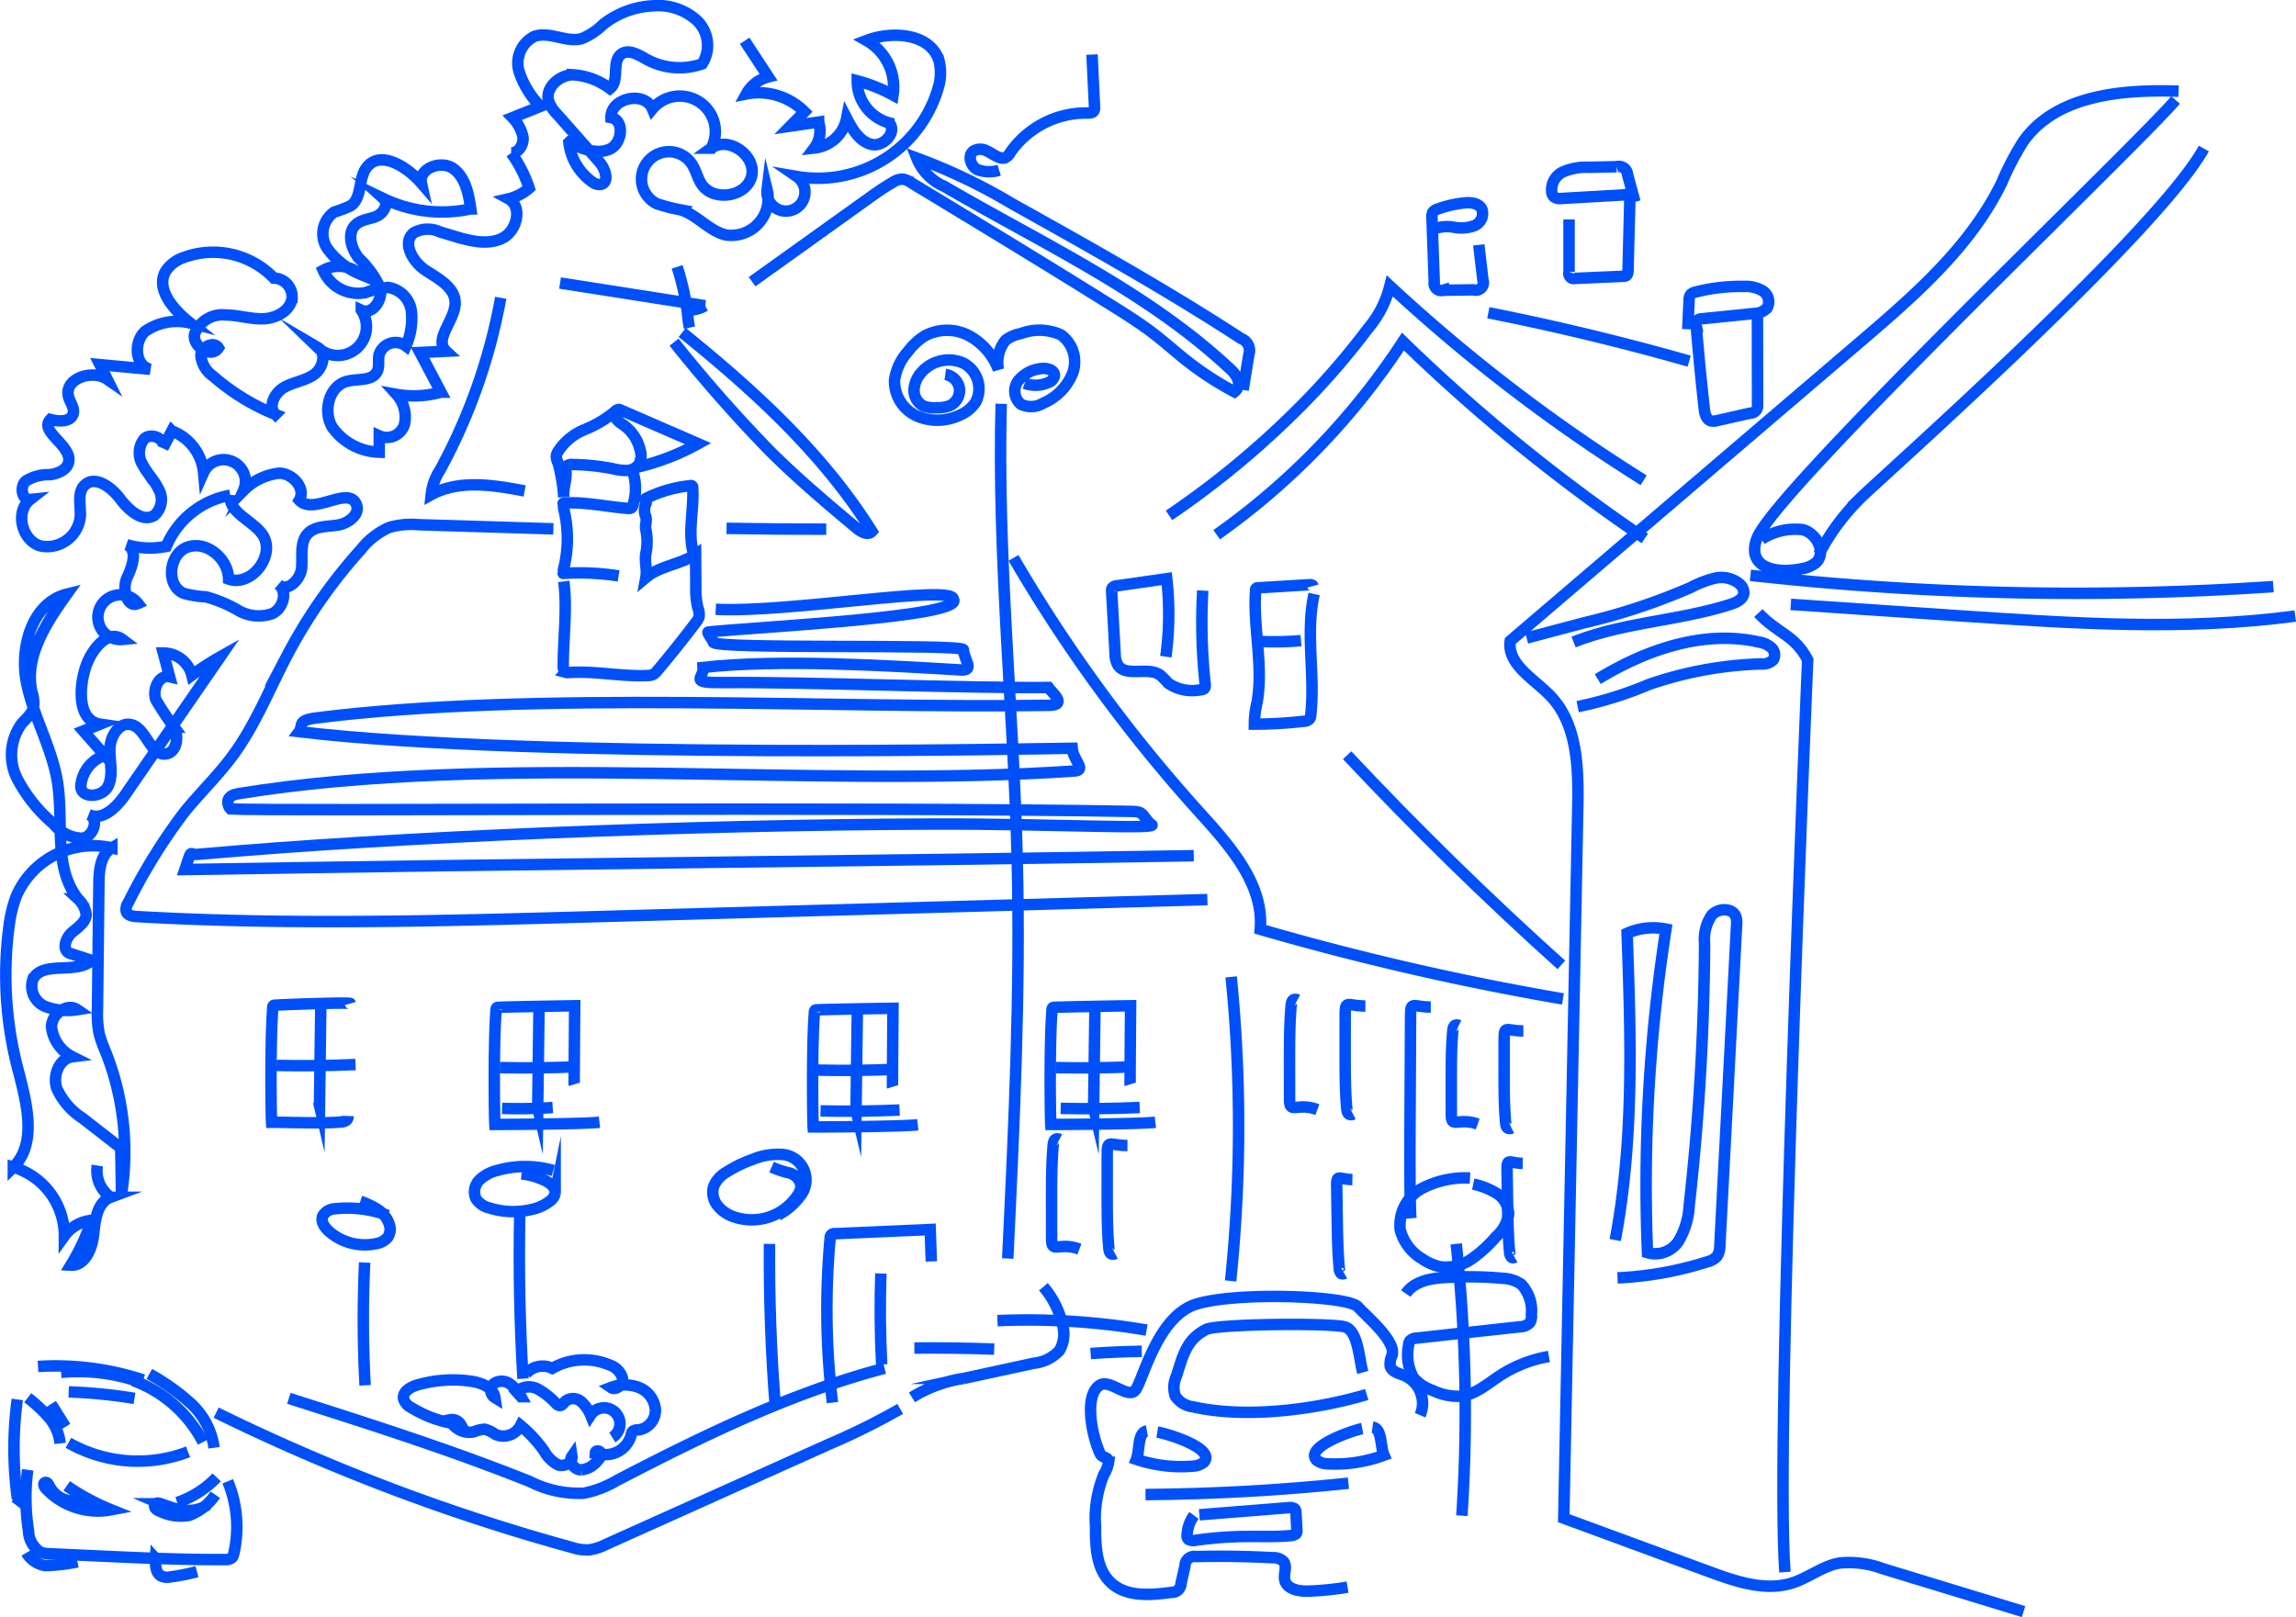<?xml version="1.0" encoding="UTF-8"?> <svg xmlns="http://www.w3.org/2000/svg" width="200.126" height="140.979" viewBox="0 0 200.126 140.979"><g id="senamiestis" transform="translate(9809.56 -6807.502)"><path id="Path_44167" data-name="Path 44167" d="M692.108,189.024l2.063,3.147a3.028,3.028,0,0,0-1.918,1.489,5.631,5.631,0,0,1,5.067,1.553l-1.232,1.253,2.462-.357a2.478,2.478,0,0,1-.372,2.266,3.227,3.227,0,0,0,2.819-2.6c.5.965,1.114,2.03,2.169,2.283s2.277-1.11,1.517-1.885a3.782,3.782,0,0,1-2.762-3.661,14.091,14.091,0,0,1,3.122,1.245A4.663,4.663,0,0,0,702.728,189c2.288-.875,5.571-.6,6.311,1.73a4.394,4.394,0,0,1-.057,2.383,10.918,10.918,0,0,1-12.335,7.739,1.656,1.656,0,1,1-2.583,1.164,3.211,3.211,0,0,1-3.62,3.931c-1.444-.36-2.456-1.715-3.872-2.173a16.633,16.633,0,0,1-2.088-.531,2.39,2.39,0,1,1,3.01-3.488c.362.541.492,1.211.846,1.758,1.011,1.56,3.9,1.143,4.365-.657s-1.991-3.552-3.506-2.474a3.1,3.1,0,0,0-5.132-3.417c-.661-1.6-3.644-.979-3.611.753,1.212.225,1,2.279-.137,2.764s-2.42-.054-3.531-.586a4.886,4.886,0,0,0,1.981,3.393,1.041,1.041,0,0,0,.8.257c.772-.173.406-1.353-.118-1.946l-3.691-4.176a2.993,2.993,0,0,1-.743-1.164c-.3-1.141.9-2.224,2.081-2.275a6.008,6.008,0,0,1,3.266,1.2c.873-.665.111-2.369,1-3.006.642-.458,1.494.071,2.183.455a5.96,5.96,0,0,0,4.861.4,3.007,3.007,0,0,0-.425-3.745,4.994,4.994,0,0,0-3.758-1.319,7.6,7.6,0,0,0-4.453,1.627,5.673,5.673,0,0,1-1.857,1.236c-1.357.377-2.849-.676-4.166-.177a2.6,2.6,0,0,0-1.307,3.037,7.579,7.579,0,0,0,1.869,3.048l-2.437.978a3.46,3.46,0,0,1,.913,1.7c.074.647-.378,1.4-1.029,1.383a11.1,11.1,0,0,1,1.566,3.066,4.144,4.144,0,0,1-1.8.931c1.265.693.733,2.839-.571,3.454s-2.838.207-4.219-.209l-1.164-.351a2.5,2.5,0,0,0-2.332.088c-1.01.864-.053,2.527,1.059,3.255s2.557,1.477,2.578,2.805c.024,1.533-1.91,3.208-.785,4.249l-2.28.106,1.823,3.458a8.65,8.65,0,0,1-3.874.192,2.961,2.961,0,0,1,.7,2.6,1.6,1.6,0,0,1-2.2,1.017l-.006,1.426a5.175,5.175,0,0,1-4.1-2.191c-.813-1.389-.282-3.555,1.27-3.98.937-.256,2.223.007,2.652-.865.216-.44.067-.971.164-1.451a1.5,1.5,0,0,1,2.349-.767,6.008,6.008,0,0,0,.469-3.05,2.4,2.4,0,0,0-2.03-2.06,8.037,8.037,0,0,0-2,.462,3.334,3.334,0,0,1-3.656-1.952,2.81,2.81,0,0,1,3.183.317,6.71,6.71,0,0,1-2.815-2.209,2.312,2.312,0,0,1,.58-3.181,12.78,12.78,0,0,0,1.448-.55c1.036-.711.63-2.432,1.432-3.4,1.206-1.455,3.5,0,4.737,1.43-.28-1.284,1.7-2.044,2.771-1.277s1.338,2.212,1.526,3.512a11.753,11.753,0,0,1-7.605-.894c.484.441,0,1.276-.6,1.537s-1.325.284-1.808.725c-.793.723-.427,2.066.235,2.91a8.314,8.314,0,0,1,1.873,2.583c.29,1.033-.663,2.422-1.636,1.97a2.513,2.513,0,0,1-3.808,3.244c.82.481.465,1.83-.316,2.373s-1.789.648-2.615,1.12-1.411,1.672-.746,2.352a19.057,19.057,0,0,1-5.432-3.338,2.44,2.44,0,0,1-1.065-1.825c.048-.729,1.141-1.258,1.527-.638-.62.947-2.309-.115-2.07-1.221a2.576,2.576,0,0,1,2.664-1.65c1.131.006,2.242.382,3.372.331s2.385-.754,2.457-1.883a1.63,1.63,0,0,0-1.589-1.663,7.352,7.352,0,0,0-7.836-1.8,3.041,3.041,0,0,0-1.569,1.155c-.954,1.582.666,3.437,2.125,4.57a4.851,4.851,0,0,0-3.935.715c-1.03.914-.9,3.019.445,3.315l-4.393-.41.641,1.281c-1.317-.906-3.774-.053-3.381,1.5.13.511.549.988.411,1.5-.2.735-1.249.7-1.984.5-1,1.056,1.817,2.219,1.6,3.658-.107.721-.944,1.072-1.668,1.158a3.657,3.657,0,0,0-2.076.554c-.546.483-.343,1.679.382,1.605-1.334,1.038-.757,3.531.855,4.041a2.9,2.9,0,0,0,3.516-2.627c.039-.929-.29-2.034.386-2.672.9-.853,2.318.184,3.063,1.179s2,2.141,3.03,1.44a1.828,1.828,0,0,0,.339-2.262c-.354-.752-.969-1.351-1.359-2.085a1.956,1.956,0,0,1,.122-2.311c.612-.562,1.913.038,1.616.814l.779-1.488a4.311,4.311,0,0,1,2.764,3.627,1.908,1.908,0,1,1,3.482,1.563,5.152,5.152,0,0,1,3.118-1.51c1.18.017,2.342,1.334,1.744,2.352,1.234,1.347,4.322-1.317,4.982.387.336.866-.716,1.645-1.635,1.786s-1.986.074-2.618.755c-.7.757-.433,1.952-.524,2.981s-1.264,2.163-2.009,1.447c.814.63.4,2.079-.532,2.526a3.556,3.556,0,0,1-2.975-.267,11.653,11.653,0,0,0-2.838-1.19,8.349,8.349,0,0,1-1.932-.307c-1.609-.689-1.28-3.5.383-4.04s3.517,1.054,3.535,2.8c2.048.716,4.195-2.184,2.913-3.933-.9-1.221-2.927-1.87-2.767-3.376a7.45,7.45,0,0,0-5.575,4.46,7.107,7.107,0,0,1-3.46-.15c1,.4.514,1.88.049,2.852s-.037,2.72.946,2.279a1.951,1.951,0,1,0-1.357,3.134c-1.242-.942-2.7.883-3.192,2.362-.627,1.878-.709,4.733,1.251,5.019l-1.468.594,1.872,2.124a3.063,3.063,0,0,0-2.093,2.749c.1,1.071,1.919.9,2.382-.069s.136-2.112.149-3.187.743-2.372,1.8-2.179c1.38.252,1.687,2.749,3.078,2.568.948-.124,1.163-1.484.724-2.334a24.382,24.382,0,0,1-1.584-2.381c-.335-.9.262-2.228,1.193-2.013l-.551-2.071a2.56,2.56,0,0,1,2.488,1.937,23.953,23.953,0,0,1,2.48-1.609l-3.583,5.2-.339.492-4.351,6.316c-.751,1.091-1.983,2.327-3.179,1.757.921.323.4,1.921-.567,2.054a3.33,3.33,0,0,1-2.529-1.26,13.109,13.109,0,0,1-3.151-3.923,4.624,4.624,0,0,1,.368-4.788c.39-.463.923-.858,1.058-1.448a3.163,3.163,0,0,0-.153-1.364c-.667-3.034,1.242-5.976,3.055-8.5-2.993.744-4.114,4.564-3.543,7.595s2.248,5.778,2.726,8.824c.541,3.448-.381,7.4,1.779,10.145a2.338,2.338,0,0,1,.718,1.341c-.005.706-.728,1.146-1.258,1.612s-.853,1.452-.228,1.778l1.973.64c-1.408,1.256-4.357-.033-5.143,1.682a1.909,1.909,0,0,0,1.083,2.331,5.464,5.464,0,0,0,2.8.283c-.912-.628-2.249.394-2.248,1.5a3.321,3.321,0,0,0,1.817,2.605c-1.161.147-1.728,1.643-1.359,2.753a6.024,6.024,0,0,0,2.265,2.613l3.31,2.574.071,4.019a23.715,23.715,0,0,0-1.4-12.427,10.809,10.809,0,0,1-.554-1.559,8.8,8.8,0,0,1-.143-2.094l.1-8.931q.012-1.038.024-2.076c.013-1.148.14-2.5,1.13-3.084a7.288,7.288,0,0,0-8.313,4.165,11.106,11.106,0,0,0-.627,2.48,32.479,32.479,0,0,0,.838,12.982c.714,2.79,1.562,6.182-.486,8.207a6.251,6.251,0,0,1,4.448,6,3.287,3.287,0,0,1,2.372-1.364,18.467,18.467,0,0,1-1.81,3.91c1.244.072,1.871-1.474,1.993-2.714s.305-2.772,1.473-3.207a2.851,2.851,0,0,1-1.157-2.769" transform="translate(-10436.761 6622.034)" fill="none" stroke="#0050fa" stroke-miterlimit="10" stroke-width="1"></path><path id="Path_44186" data-name="Path 44186" d="M1106.755,335.693a62.405,62.405,0,0,0,16.234-16.838,154.6,154.6,0,0,0,21.083,17.163" transform="translate(-10810.265 6518.426)" fill="none" stroke="#0050fa" stroke-miterlimit="10" stroke-width="1"></path><path id="Path_44187" data-name="Path 44187" d="M1087.9,316.856a76.73,76.73,0,0,0,10.323-8.376,66.04,66.04,0,0,0,7.017-7.905,9.131,9.131,0,0,0,1.911-3.715,147.485,147.485,0,0,0,22.121,16.935" transform="translate(-10795.566 6535.576)" fill="none" stroke="#0050fa" stroke-miterlimit="10" stroke-width="1"></path><path id="Path_44188" data-name="Path 44188" d="M1299.188,299.753l.009,7.574a.65.65,0,0,1-.671.768l-2.826.64a1.117,1.117,0,0,1-.582.026c-.4-.129-.517-.634-.564-1.054q-.4-3.593-.7-7.2a.625.625,0,0,1,.115-.522.618.618,0,0,1,.37-.121l4.476-.453a1.666,1.666,0,0,0,1.2-.467,1.117,1.117,0,0,0-.352-1.5,2.863,2.863,0,0,0-1.646-.4,15.955,15.955,0,0,0-4.2.484.817.817,0,0,0-.454.229.837.837,0,0,0-.131.5l-.116,2.52" transform="translate(-10955.565 6535.429)" fill="none" stroke="#0050fa" stroke-miterlimit="10" stroke-width="1"></path><path id="Path_44189" data-name="Path 44189" d="M1240.706,254.255l0,4.584a.44.44,0,0,0,.54.558l4.2-.182a.507.507,0,0,0,.217-.042c.157-.083.181-.293.185-.471q.078-3.074.156-6.149a.367.367,0,0,0-.493-.434l-5.437.31a.908.908,0,0,1-.7-.155.659.659,0,0,1-.161-.3,1.726,1.726,0,0,1,.988-1.869,5.041,5.041,0,0,1,2.236-.391l2.417-.051a.749.749,0,0,1,.948.67l.648,2.4" transform="translate(-10913.503 6572.373)" fill="none" stroke="#0050fa" stroke-miterlimit="10" stroke-width="1"></path><path id="Path_44190" data-name="Path 44190" d="M1195.984,267.586l.359,3.068a.653.653,0,0,1-.81.851l-2.643.034a.618.618,0,0,1-.787-.714l-.2-5.613a.843.843,0,0,1,.071-.461.811.811,0,0,1,.454-.3,9.832,9.832,0,0,1,2.221-.516c.583-.065,1.291-.017,1.583.491a1.144,1.144,0,0,1-.626,1.484,3.361,3.361,0,0,1-1.781.141,3.241,3.241,0,0,0-1.777.159" transform="translate(-10876.649 6561.265)" fill="none" stroke="#0050fa" stroke-miterlimit="10" stroke-width="1"></path><path id="Path_44191" data-name="Path 44191" d="M1214.225,307.432q8.835,1.753,17.507,4.221" transform="translate(-10894.056 6527.333)" fill="none" stroke="#0050fa" stroke-miterlimit="10" stroke-width="1"></path><path id="Path_44192" data-name="Path 44192" d="M1158.362,482.523q8.942,9.531,18.671,18.281" transform="translate(-10850.502 6390.819)" fill="none" stroke="#0050fa" stroke-miterlimit="10" stroke-width="1"></path><path id="Path_44193" data-name="Path 44193" d="M1019.866,205.28l.219,4.546a.607.607,0,0,1-.067.385c-.118.166-.357.17-.56.165a8.038,8.038,0,0,0-6.723,3.457,1,1,0,0,1-.487.461.743.743,0,0,1-.439-.037c-.4-.135-.731-.4-1.112-.576a1.159,1.159,0,0,0-1.189.031c-.5.409-.213,1.3.365,1.6a2.965,2.965,0,0,0,1.9.052" transform="translate(-10734.243 6606.978)" fill="none" stroke="#0050fa" stroke-miterlimit="10" stroke-width="1"></path><path id="Path_44194" data-name="Path 44194" d="M846.981,295.683l12.635,1.979a2.639,2.639,0,0,1-1.841.328" transform="translate(-10607.726 6536.493)" fill="none" stroke="#0050fa" stroke-miterlimit="10" stroke-width="1"></path><path id="Path_44195" data-name="Path 44195" d="M802.073,301.526a50.026,50.026,0,0,1-5.276,14.986,4.864,4.864,0,0,0-.784,2.179c2.435-1.33,5.419-.845,8.144-.324" transform="translate(-10567.987 6531.937)" fill="none" stroke="#0050fa" stroke-miterlimit="10" stroke-width="1"></path><path id="Path_44196" data-name="Path 44196" d="M1112.308,570.238a130.707,130.707,0,0,1-.048,26.507" transform="translate(-10814.557 6322.429)" fill="none" stroke="#0050fa" stroke-miterlimit="10" stroke-width="1"></path><path id="Path_44197" data-name="Path 44197" d="M1136.254,579.17a.383.383,0,0,0-.35-.006c-.146.1-.184.336-.2.539-.172,1.99-.134,3.855-.134,8.152,0,1.322.661.22,2.424.881" transform="translate(-10832.728 6315.502)" fill="none" stroke="#0050fa" stroke-miterlimit="10" stroke-width="1"></path><path id="Path_44198" data-name="Path 44198" d="M1158.254,590.734a.383.383,0,0,1-.35.006c-.146-.1-.184-.336-.2-.539-.172-1.99-.134-3.855-.134-8.152,0-1.322.22-.742,1.763-.742" transform="translate(-10849.88 6313.898)" fill="none" stroke="#0050fa" stroke-miterlimit="10" stroke-width="1"></path><path id="Path_44199" data-name="Path 44199" d="M1042.115,634.373a.383.383,0,0,0-.349-.006c-.147.1-.184.336-.2.539-.172,1.99-.134,3.855-.134,8.152,0,1.322.661.22,2.423.881" transform="translate(-10759.33 6272.461)" fill="none" stroke="#0050fa" stroke-miterlimit="10" stroke-width="1"></path><path id="Path_44200" data-name="Path 44200" d="M1064.115,645.937a.383.383,0,0,1-.349.006c-.147-.1-.184-.336-.2-.539-.172-1.99-.134-3.855-.134-8.152,0-1.322.22-.742,1.762-.742" transform="translate(-10776.482 6270.857)" fill="none" stroke="#0050fa" stroke-miterlimit="10" stroke-width="1"></path><path id="Path_44201" data-name="Path 44201" d="M1200.22,589.3a.382.382,0,0,0-.332-.005c-.139.087-.174.3-.191.484-.163,1.788-.127,3.464-.127,7.325,0,1.188.628.2,2.3.792" transform="translate(-10882.628 6307.602)" fill="none" stroke="#0050fa" stroke-miterlimit="10" stroke-width="1"></path><path id="Path_44202" data-name="Path 44202" d="M1221.12,599.687a.382.382,0,0,1-.332.005c-.139-.087-.175-.3-.191-.484-.164-1.788-.127-3.464-.127-7.325,0-1.188.209-.667,1.674-.667" transform="translate(-10898.923 6306.161)" fill="none" stroke="#0050fa" stroke-miterlimit="10" stroke-width="1"></path><path id="Path_44203" data-name="Path 44203" d="M1183.281,600.135c-.172-1.99-.03-13.377-.03-17.674,0-1.322.22-.742,1.763-.742" transform="translate(-10869.863 6313.577)" fill="none" stroke="#0050fa" stroke-miterlimit="10" stroke-width="1"></path><path id="Path_44204" data-name="Path 44204" d="M1154.9,658.152a.273.273,0,0,1-.273,0,.693.693,0,0,1-.165-.471c-.163-1.733-.159-3.355-.22-7.092-.018-1.15.162-.642,1.368-.62" transform="translate(-10847.29 6260.367)" fill="none" stroke="#0050fa" stroke-miterlimit="10" stroke-width="1"></path><path id="Path_44205" data-name="Path 44205" d="M1222.285,651.752a.272.272,0,0,1-.273,0,.693.693,0,0,1-.165-.471c-.163-1.733-.159-3.355-.22-7.092-.018-1.15.162-.642,1.368-.62" transform="translate(-10899.826 6265.357)" fill="none" stroke="#0050fa" stroke-miterlimit="10" stroke-width="1"></path><path id="Path_44206" data-name="Path 44206" d="M929.582,666.755" transform="translate(-10672.128 6247.177)" fill="none" stroke="#0050fa" stroke-miterlimit="10" stroke-width="1"></path><path id="Path_44216" data-name="Path 44216" d="M626.341,266.193" transform="translate(-10435.698 6559.485)" fill="none" stroke="#0050fa" stroke-miterlimit="10" stroke-width="1"></path><path id="Path_44230" data-name="Path 44230" d="M1356.246,223.266c-3.912,4.526-35.159,34.236-36.513,38.274a2.554,2.554,0,0,0-.166,1.194c.249,1.589,2.478,1.732,4.052,1.4a2.618,2.618,0,0,0,1.281-.531c.922-.859.076-2.564-1.146-2.876a5.372,5.372,0,0,0-3.6.83" transform="translate(-10976.174 6592.954)" fill="none" stroke="#0050fa" stroke-miterlimit="10" stroke-width="1"></path><path id="Path_44231" data-name="Path 44231" d="M1378.525,242.455c-4.014,7.3-27.973,28.562-29.855,30.4a19.639,19.639,0,0,0-3.7,4.984" transform="translate(-10995.993 6577.994)" fill="none" stroke="#0050fa" stroke-miterlimit="10" stroke-width="1"></path><path id="Path_44233" data-name="Path 44233" d="M1363.482,412.325a255.981,255.981,0,0,1-45.578-.983" transform="translate(-10974.892 6446.316)" fill="none" stroke="#0050fa" stroke-miterlimit="10" stroke-width="1"></path><path id="Path_44234" data-name="Path 44234" d="M1321.045,426.261c1.713,1.822,3.126,1.869,4.3,4.075,0,0-2.864,67.86-1.983,79.537" transform="translate(-10977.342 6434.685)" fill="none" stroke="#0050fa" stroke-miterlimit="10" stroke-width="1"></path><path id="Path_44236" data-name="Path 44236" d="M1267.536,352.249l-12.3-3.755a8.4,8.4,0,0,0-3.762-.48c-1.455.263-2.665,1.27-4.072,1.725-2.353.76-4.891-.1-7.212-.954l-12.731-4.681.457-23.184.764-38.75c.068-3.46-.013-7.321-2.43-9.8-1.429-1.464-3.744-2.72-3.457-4.746l6.55-5.6,23.907-20.431c4.745-4.055,9.618-8.272,12.364-13.878a24.727,24.727,0,0,1,1.924-3.684c2.883-4.006,8.581-4.5,13.514-4.332" transform="translate(-10900.716 6595.754)" fill="none" stroke="#0050fa" stroke-miterlimit="10" stroke-width="1"></path><path id="Path_44237" data-name="Path 44237" d="M1264.418,572.471c1.661-8.784,1.352-17.806,1.036-26.741a5.639,5.639,0,0,1,3.387-.368,145.1,145.1,0,0,0-1.611,28.21,2.425,2.425,0,0,0,2.752-1.079,6.845,6.845,0,0,0,.886-3.042,214.586,214.586,0,0,0,1.339-22.848,3.75,3.75,0,0,1,.613-2.442c.559-.65,1.838-.68,2.121.13a1.848,1.848,0,0,1,.055.71q-.729,13.964-1.458,27.927a1.7,1.7,0,0,1-.241.949,1.651,1.651,0,0,1-.86.493,30.18,30.18,0,0,1-7.821,1.4" transform="translate(-10933.19 6343.137)" fill="none" stroke="#0050fa" stroke-miterlimit="10" stroke-width="1"></path><path id="Path_44238" data-name="Path 44238" d="M1233.468,417.875c4.373-1.739,9.228-1.854,13.707-3.3.5-.162,1.084-.443,1.13-.969a1.018,1.018,0,0,0-.357-.787,2.479,2.479,0,0,0-2.156-.513,8.925,8.925,0,0,0-2.141.823,54.4,54.4,0,0,1-9.26,3.061l-5.015,1.331" transform="translate(-10905.869 6445.603)" fill="none" stroke="#0050fa" stroke-miterlimit="10" stroke-width="1"></path><path id="Path_44239" data-name="Path 44239" d="M1251.3,439.814c4.2-2.569,9.239-4.319,14.045-3.231a2.216,2.216,0,0,1,1.069.474.856.856,0,0,1,.183,1.069,1.313,1.313,0,0,1-1.073.364,32.761,32.761,0,0,0-9.794,1.8,32.581,32.581,0,0,1-6.184,1.923" transform="translate(-10921.592 6426.893)" fill="none" stroke="#0050fa" stroke-miterlimit="10" stroke-width="1"></path><path id="Path_44242" data-name="Path 44242" d="M1377.859,423.883c-9.655,1.291-19.451.639-29.17-.015l-14.8-1" transform="translate(-10987.358 6437.326)" fill="none" stroke="#0050fa" stroke-miterlimit="10" stroke-width="1"></path><path id="Path_44244" data-name="Path 44244" d="M1026.378,404.44a133.036,133.036,0,0,0,16.237,22.208c2.64,2.92,5.607,6.25,5.269,10.172a241.759,241.759,0,0,0,26.386,6.069" transform="translate(-10747.598 6451.698)" fill="none" stroke="#0050fa" stroke-miterlimit="10" stroke-width="1"></path><path id="Path_44245" data-name="Path 44245" d="M1073.134,413.694a50.067,50.067,0,0,0,.212,8.161.524.524,0,0,1-.032.319c-.085.149-.285.174-.457.183a3.689,3.689,0,0,1-2.729-.582,8.877,8.877,0,0,0-.7-.714c-1.074-.776-3.015.224-3.711-.9a2.07,2.07,0,0,1-.222-.988l-.3-5.388a.541.541,0,0,1,.048-.321.546.546,0,0,1,.409-.187l4.342-.622a27.28,27.28,0,0,1-.078,6.8" transform="translate(-10777.859 6445.295)" fill="none" stroke="#0050fa" stroke-miterlimit="10" stroke-width="1"></path><path id="Path_44246" data-name="Path 44246" d="M1126.855,415.869c-.766,3.44.1,7.043-.294,10.545a.687.687,0,0,1-.108.352.7.7,0,0,1-.5.2,37.821,37.821,0,0,1-4.307.251,8.033,8.033,0,0,1,.237-1.9c.566-3.219-.366-6.522-.128-9.782a.166.166,0,0,1,.183-.2l4.521-.274c.114-.007.263.009.293.119" transform="translate(-10821.871 6443.415)" fill="none" stroke="#0050fa" stroke-miterlimit="10" stroke-width="1"></path><path id="Path_44247" data-name="Path 44247" d="M1124.412,437.253a26.5,26.5,0,0,0,3.458-.077" transform="translate(-10824.031 6426.174)" fill="none" stroke="#0050fa" stroke-miterlimit="10" stroke-width="1"></path><path id="Path_44248" data-name="Path 44248" d="M848.284,384.216c.32,2.442-.052,4.917-.046,7.379,0,.215.038.48.24.552a.546.546,0,0,0,.221.014c2.3-.161,4.6.369,6.908.26a1.151,1.151,0,0,0,.481-.1,1.2,1.2,0,0,0,.342-.312q1.756-2.084,3.4-4.263a1.294,1.294,0,0,0,.245-.433,1.605,1.605,0,0,0-.108-.813,7.071,7.071,0,0,1-.171-1.812l-.022-2.829c-1.334.887-3.108.994-4.334,2.024.128-.7-.128-1.4,0-2.106a5.109,5.109,0,0,0,0-2.065c-.089-.383.1-.74,0-1.12a1.432,1.432,0,0,1,0-1.139c.129-.2-.2-.339,0-.465a11.125,11.125,0,0,1,3.875-1.117.154.154,0,0,1,.207.176c.122,1.846-.416,3.731.011,5.531" transform="translate(-10608.705 6473.973)" fill="none" stroke="#0050fa" stroke-miterlimit="10" stroke-width="1"></path><path id="Path_44249" data-name="Path 44249" d="M850.923,360.233a22.076,22.076,0,0,0-4.778-.221c-.146.01.069,0,0-.124a.389.389,0,0,1,0-.308,10.863,10.863,0,0,0,0-5.177.515.515,0,0,1,0-.322c.072-.132-.149-.169,0-.186,1.562-.178,4.063.355,5.632.453a.425.425,0,0,0,.232-.03.419.419,0,0,0,.166-.259,4.85,4.85,0,0,0,.071-2.641.6.6,0,0,1,.009-.5.573.573,0,0,1,.357-.18,20.412,20.412,0,0,0,5.247-2.033l-6.756-2.935a.48.48,0,0,0-.154-.047.523.523,0,0,0-.364.2,10.111,10.111,0,0,1-2.637,1.562,4.967,4.967,0,0,0-2.326,1.938.991.991,0,0,0-.126.367,1.3,1.3,0,0,0,.169.624,15.3,15.3,0,0,1,.479,2.946c-.07-.755.264-1.509.193-2.264a.588.588,0,0,1,.075-.438.581.581,0,0,1,.465-.137,19.153,19.153,0,0,1,3.58.373,4.6,4.6,0,0,0,1.19.145,1.338,1.338,0,0,0,1.036-.522,1.557,1.557,0,0,0,.14-1.179,3.723,3.723,0,0,0-1.491-2.277,2.119,2.119,0,0,1-.608-.516.529.529,0,0,1,.079-.717" transform="translate(-10606.566 6497.477)" fill="none" stroke="#0050fa" stroke-miterlimit="10" stroke-width="1"></path><path id="Path_44250" data-name="Path 44250" d="M769.493,423.935l-53.525,1.494c-13.266.37-26.551.74-39.8-.015-.349-.02-.767-.087-.9-.41a.957.957,0,0,1,.158-.788,49.894,49.894,0,0,1,4.856-7.854c1.372-1.7,2.966-3.227,4.264-4.988,1.951-2.649,3.171-5.751,4.7-8.666a45.215,45.215,0,0,1,6.471-9.3,6.431,6.431,0,0,1,2.469-1.919,6.908,6.908,0,0,1,2.539-.238l11.762.362" transform="translate(-10473.813 6461.993)" fill="none" stroke="#0050fa" stroke-miterlimit="10" stroke-width="1"></path><path id="Path_44251" data-name="Path 44251" d="M893.292,289.294a21.951,21.951,0,0,1,.957,4.5,4.583,4.583,0,0,0,.128.807" transform="translate(-10643.833 6541.474)" fill="none" stroke="#0050fa" stroke-miterlimit="10" stroke-width="1"></path><path id="Path_44252" data-name="Path 44252" d="M892.774,315.262C899.02,320.3,905.05,325.8,909.307,332.6c-.327.369-.926.062-1.3-.254-2.576-2.151-5.143-4.32-7.526-6.683a125.868,125.868,0,0,1-8.422-9.56" transform="translate(-10642.868 6521.228)" fill="none" stroke="#0050fa" stroke-miterlimit="10" stroke-width="1"></path><path id="Path_44253" data-name="Path 44253" d="M912.85,392.749q4.345.077,8.69.074" transform="translate(-10659.082 6460.813)" fill="none" stroke="#0050fa" stroke-miterlimit="10" stroke-width="1"></path><path id="Path_44254" data-name="Path 44254" d="M983.706,318.192a1.454,1.454,0,0,1,1.234,1.194,1.479,1.479,0,0,1-.816,1.516,2.919,2.919,0,0,1-1.2.188,2.538,2.538,0,0,1-1.138-.16,1.538,1.538,0,0,1-.8-1.433,2.449,2.449,0,0,1,.7-1.547,3.14,3.14,0,0,1,3.632-.732,2.525,2.525,0,0,1,1.034,3.4,3.151,3.151,0,0,1-1.466,1.159,4.486,4.486,0,0,1-3.731,0,3.32,3.32,0,0,1-1.867-3.112,4.716,4.716,0,0,1,1.15-2.452,5.564,5.564,0,0,1,1.431-1.352,4.086,4.086,0,0,1,3.871-.067,5.57,5.57,0,0,1,2.6,2.976,3.112,3.112,0,0,1,.618-2.559,3,3,0,0,1,1.32-.578,4.588,4.588,0,0,1,3.5.095,2.892,2.892,0,0,1,1.035,3.335,4.744,4.744,0,0,1-2.562,2.626,2.025,2.025,0,0,1-1.96.094,1.5,1.5,0,0,1-.235-2.025,2.907,2.907,0,0,1,1.931-1.068c.53-.095,1.292.095,1.234.63a.822.822,0,0,1-.551.584,2.738,2.738,0,0,1-2.041.059" transform="translate(-10710.875 6521.956)" fill="none" stroke="#0050fa" stroke-miterlimit="10" stroke-width="1"></path><path id="Path_44255" data-name="Path 44255" d="M1021.31,343.466c-.348,13.277,1.075,26.533,1.4,39.811.281,11.571-.274,23.144-.828,34.705" transform="translate(-10743.604 6499.238)" fill="none" stroke="#0050fa" stroke-miterlimit="10" stroke-width="1"></path><path id="Path_44256" data-name="Path 44256" d="M922.957,257.006l9.908-7.093c.772-.553,1.545-1.106,2.368-1.579a1.56,1.56,0,0,1,.819-.274,1.644,1.644,0,0,1,.748.3c5.857,3.547,11.714,7.095,17.519,10.726,1.226.767,2.451,1.538,3.6,2.418,1.013.777,1.961,1.636,2.965,2.424A27.221,27.221,0,0,0,965,266.6a.932.932,0,0,0,.288-1.1,2.621,2.621,0,0,0-.746-.963c-7.2-6.715-16.335-10.884-24.837-15.849a4.47,4.47,0,0,1-2.394-2.462,48.985,48.985,0,0,1,8.275,3.961c6.758,3.771,13.521,7.547,20,11.774a1.121,1.121,0,0,1,.668,1.407l-.5,3.074" transform="translate(-10666.962 6575.057)" fill="none" stroke="#0050fa" stroke-miterlimit="10" stroke-width="1"></path><path id="Path_44257" data-name="Path 44257" d="M786.514,441.764c-30.744.514-57.189.691-87.932,1.206.664-1.943.3-1.251,1.1-1.322,17.406-1.542,42.661-2.571,64.115-2.644,10.355-.035,20.391.526,18.948,0-.717-.694-.544-1.083-1.542-1.1-23.374-.43-75.131,0-78.656-.22-.22-.22-.592-1.118.661-1.322,22.516-3.668,50.111-.419,72.928-1.983,1.04-.071-.141-.943-.22-1.983-1.713.013-47.018.993-67.383-1.442.4-.541-.241-.982,1.505-1.2,18.931-2.393,45.3-.8,63.894-1.1,1.6-.026.22-1.1-.089-1.552-7.451.06-20.883-.491-28.333-.43-3.115.025-1.68-.332-1.763-1.322,6.6-.732,15.84-.171,22.473.22,1.221.072.262-.888.22-1.763-.026-.539-21.812,0-21.812-.661,0-.156-.6-.865-.441-.881,4.186-.441,22.473-1.322,21.372-2.864,0-1.322-14.458,1.218-20.711.881" transform="translate(-10492.022 6440.337)" fill="none" stroke="#0050fa" stroke-miterlimit="10" stroke-width="1"></path><g id="Group_10756" data-name="Group 10756" transform="translate(-9785.938 6894.954)"><path id="Path_44258" data-name="Path 44258" d="M751.659,581.668l-.115,8.692-.076-.323" transform="translate(-747.318 -581.436)" fill="none" stroke="#0050fa" stroke-miterlimit="10" stroke-width="1"></path><path id="Path_44259" data-name="Path 44259" d="M739.359,590.457a.61.61,0,0,1-.108.328.73.73,0,0,1-.5.187c-1.429.154-4.631.027-6.07.028-.041-.595-.129-6.977.108-10.02a.2.2,0,0,1,.064-.159.234.234,0,0,1,.119-.028c1.507-.085,6.546-.248,6.576-.145" transform="translate(-732.632 -580.615)" fill="none" stroke="#0050fa" stroke-miterlimit="10" stroke-width="1"></path><path id="Path_44260" data-name="Path 44260" d="M734.813,604.991c2.3.05,4.6.024,6.889-.077" transform="translate(-734.333 -599.56)" fill="none" stroke="#0050fa" stroke-miterlimit="10" stroke-width="1"></path></g><g id="Group_10757" data-name="Group 10757" transform="translate(-9766.477 6895.183)"><path id="Path_44261" data-name="Path 44261" d="M837.991,582.526l-.115,8.692-.076-.323" transform="translate(-834.091 -582.334)" fill="none" stroke="#0050fa" stroke-miterlimit="10" stroke-width="1"></path><path id="Path_44262" data-name="Path 44262" d="M830.134,591.811c-1.43.154-7.68.187-9.119.188-.041-.595-.129-6.977.108-10.02a.2.2,0,0,1,.065-.159.234.234,0,0,1,.119-.028c.838-.047,6.665-.138,6.665-.138s-.055,6.806-.041,6.852" transform="translate(-820.964 -581.654)" fill="none" stroke="#0050fa" stroke-miterlimit="10" stroke-width="1"></path><path id="Path_44263" data-name="Path 44263" d="M823.146,605.849c2.3.05,4.6.024,6.889-.077" transform="translate(-822.665 -600.458)" fill="none" stroke="#0050fa" stroke-miterlimit="10" stroke-width="1"></path></g><g id="Group_10758" data-name="Group 10758" transform="translate(-9738.732 6895.404)"><path id="Path_44264" data-name="Path 44264" d="M963.916,583.533l-.115,8.692-.076-.323" transform="translate(-960.016 -583.341)" fill="none" stroke="#0050fa" stroke-miterlimit="10" stroke-width="1"></path><path id="Path_44265" data-name="Path 44265" d="M956.059,592.819c-1.429.154-7.68.187-9.119.188-.041-.595-.129-6.977.108-10.02a.2.2,0,0,1,.064-.159.233.233,0,0,1,.119-.029c.838-.047,6.665-.138,6.665-.138s-.055,6.807-.041,6.852" transform="translate(-946.889 -582.662)" fill="none" stroke="#0050fa" stroke-miterlimit="10" stroke-width="1"></path><path id="Path_44266" data-name="Path 44266" d="M949.071,606.857c2.3.05,4.6.024,6.889-.077" transform="translate(-948.59 -601.466)" fill="none" stroke="#0050fa" stroke-miterlimit="10" stroke-width="1"></path></g><path id="Path_44267" data-name="Path 44267" d="M1057.916,582.533l-.115,8.692-.076-.323" transform="translate(-10772.037 6312.843)" fill="none" stroke="#0050fa" stroke-miterlimit="10" stroke-width="1"></path><path id="Path_44268" data-name="Path 44268" d="M1050.059,591.819c-1.429.154-7.68.187-9.119.188-.041-.595-.129-6.977.109-10.02a.2.2,0,0,1,.064-.159.233.233,0,0,1,.119-.028c.838-.047,6.665-.138,6.665-.138s-.055,6.807-.041,6.852" transform="translate(-10758.911 6313.522)" fill="none" stroke="#0050fa" stroke-miterlimit="10" stroke-width="1"></path><path id="Path_44269" data-name="Path 44269" d="M1043.071,605.857c2.3.05,4.6.024,6.889-.077" transform="translate(-10760.612 6294.718)" fill="none" stroke="#0050fa" stroke-miterlimit="10" stroke-width="1"></path><path id="Path_44270" data-name="Path 44270" d="M1045.029,621.989c2.3.05,4.6.024,6.889-.077" transform="translate(-10762.139 6282.141)" fill="none" stroke="#0050fa" stroke-miterlimit="10" stroke-width="1"></path><path id="Path_44271" data-name="Path 44271" d="M950.029,622.989c2.3.05,4.6.024,6.889-.077" transform="translate(-10688.07 6281.361)" fill="none" stroke="#0050fa" stroke-miterlimit="10" stroke-width="1"></path><path id="Path_44272" data-name="Path 44272" d="M824.029,621.989a43.221,43.221,0,0,0,4.418-.077" transform="translate(-10589.83 6282.141)" fill="none" stroke="#0050fa" stroke-miterlimit="10" stroke-width="1"></path><path id="Path_44275" data-name="Path 44275" d="M756.173,659.016a7.019,7.019,0,0,1,1.566.755,2.36,2.36,0,0,1,.995,1.382,1.276,1.276,0,0,1-.161.988,1.644,1.644,0,0,1-1.034.574,4.733,4.733,0,0,1-4.126-1.1c-.375-.341-.713-.86-.514-1.327a1.285,1.285,0,0,1,1.023-.613,10.072,10.072,0,0,1,4.643.576" transform="translate(-10534.326 6253.211)" fill="none" stroke="#0050fa" stroke-miterlimit="10" stroke-width="1"></path><path id="Path_44276" data-name="Path 44276" d="M817.211,645.925a6.361,6.361,0,0,1,2.052.587c.452.217.938.6.877,1.1a1.079,1.079,0,0,1-.416.653,3.818,3.818,0,0,1-1.557.741,6.869,6.869,0,0,1-3.747-.108,1.939,1.939,0,0,1-1.177-.8,1.463,1.463,0,0,1,.293-1.63,3.248,3.248,0,0,1,1.532-.835,8.828,8.828,0,0,1,4.913,0" transform="translate(-10581.313 6263.915)" fill="none" stroke="#0050fa" stroke-miterlimit="10" stroke-width="1"></path><path id="Path_44277" data-name="Path 44277" d="M912.515,641.521a8.379,8.379,0,0,0,1.53.514,1.386,1.386,0,0,1,1.032,1.118,1.451,1.451,0,0,1-.258.766,4.792,4.792,0,0,1-5.675,1.914,3.072,3.072,0,0,1-1.371-.989,1.843,1.843,0,0,1-.316-1.619,2.577,2.577,0,0,1,1.132-1.263,11.071,11.071,0,0,1,2.284-1.111,5.628,5.628,0,0,1,2.389-.434A2.225,2.225,0,0,1,915,644.059a5.683,5.683,0,0,1-1.933,1.647" transform="translate(-10654.82 6267.723)" fill="none" stroke="#0050fa" stroke-miterlimit="10" stroke-width="1"></path><path id="Path_44278" data-name="Path 44278" d="M830.906,665.034q-.135,7.073.288,14.142" transform="translate(-10595.167 6248.519)" fill="none" stroke="#0050fa" stroke-miterlimit="10" stroke-width="1"></path><path id="Path_44279" data-name="Path 44279" d="M769.271,683.249a105.19,105.19,0,0,0,.039,10.708" transform="translate(-10547.045 6234.317)" fill="none" stroke="#0050fa" stroke-miterlimit="10" stroke-width="1"></path><path id="Path_44280" data-name="Path 44280" d="M929.823,675.88q-.055,7.172.519,14.331" transform="translate(-10672.312 6240.063)" fill="none" stroke="#0050fa" stroke-miterlimit="10" stroke-width="1"></path><path id="Path_44281" data-name="Path 44281" d="M961.652,672.974l-.1-2.782-8.283.362a.363.363,0,0,0-.436.4,67.976,67.976,0,0,0,.2,14.326" transform="translate(-10690.034 6244.498)" fill="none" stroke="#0050fa" stroke-miterlimit="10" stroke-width="1"></path><path id="Path_44282" data-name="Path 44282" d="M973.712,687.584q-.135,3.965.07,7.931" transform="translate(-10706.493 6230.938)" fill="none" stroke="#0050fa" stroke-miterlimit="10" stroke-width="1"></path><path id="Path_44283" data-name="Path 44283" d="M770.574,741.182a60.886,60.886,0,0,1-6.231,3.09L744.918,753a4.559,4.559,0,0,1-1.51.476,4.5,4.5,0,0,1-1.5-.231,175.613,175.613,0,0,1-30.958-11.738" transform="translate(-10501.669 6189.148)" fill="none" stroke="#0050fa" stroke-miterlimit="10" stroke-width="1"></path><path id="Path_44284" data-name="Path 44284" d="M739.7,727.7c7.058,2.247,14.123,4.5,21,7.252a9.426,9.426,0,0,0,4.715,1.018,9.184,9.184,0,0,0,2.876-1.109c7.5-3.9,15.158-7.638,23.333-9.783" transform="translate(-10524.081 6201.707)" fill="none" stroke="#0050fa" stroke-miterlimit="10" stroke-width="1"></path><path id="Path_44285" data-name="Path 44285" d="M803.238,728.537a1.393,1.393,0,1,0-1.889-1.954,3.139,3.139,0,0,0-.848-1.189,1.076,1.076,0,0,0-1.354-.01c-.152.152-.282.386-.5.373a.508.508,0,0,1-.3-.168,6.536,6.536,0,0,0-1.578-1.26,1.655,1.655,0,0,0-1.884.21l.4.445a3.591,3.591,0,0,0-.968-1.113,1.225,1.225,0,0,0-1.391-.034.753.753,0,0,0,.082,1.229c-.132-.885-1.167-1.295-2.052-1.425a11.147,11.147,0,0,0-4.725.326c-.59.172-1.286.583-1.186,1.189a1.288,1.288,0,0,0,.691.79,10.423,10.423,0,0,0,4.292,1.47.886.886,0,0,0-.944-.422,1.851,1.851,0,0,0,2.119,1.041,2.634,2.634,0,0,1,.919-.216,2.86,2.86,0,0,1,.92.446,1.682,1.682,0,0,0,2.2-.771,11.569,11.569,0,0,1,2.058,2.227,2.935,2.935,0,0,0,1.2,1.2c.538.2,1.307-.173,1.221-.742-.337.482.218,1.183.806,1.187A2.093,2.093,0,0,0,802,730.5a.7.7,0,0,0,.24-.6c-.058-.216-.453-.261-.469-.038a2.315,2.315,0,0,0,3.107-1.507.681.681,0,0,1,.145-.356.742.742,0,0,1,.486-.118A1.72,1.72,0,0,0,807,726.145a2.278,2.278,0,0,0-1.4-1.948,3.424,3.424,0,0,0-2.472-.017c.456.312,1.093-.3.993-.84A1.724,1.724,0,0,0,803,722.219a5.669,5.669,0,0,0-5,.292,1.894,1.894,0,0,0-2.289.483" transform="translate(-10559.43 6204.281)" fill="none" stroke="#0050fa" stroke-miterlimit="10" stroke-width="1"></path><path id="Path_44286" data-name="Path 44286" d="M1185.551,650.316a6.54,6.54,0,0,1,2.034.8,2.217,2.217,0,0,1,1.053,1.821,3.308,3.308,0,0,1-1.11,1.973,11.557,11.557,0,0,1-2.125,1.938,3.891,3.891,0,0,1-2.736.669,4.217,4.217,0,0,1-1.566-.687,4.141,4.141,0,0,1-1.917-2.54,3.659,3.659,0,0,1,1.9-3.6,8.23,8.23,0,0,1,4.188-.908" transform="translate(-10866.7 6260.415)" fill="none" stroke="#0050fa" stroke-miterlimit="10" stroke-width="1"></path><path id="Path_44287" data-name="Path 44287" d="M1201.522,675.856a137.656,137.656,0,0,1,.492,23.7" transform="translate(-10884.152 6240.082)" fill="none" stroke="#0050fa" stroke-miterlimit="10" stroke-width="1"></path><path id="Path_44288" data-name="Path 44288" d="M678.091,729.945a11.256,11.256,0,0,1,6.09,5.362" transform="translate(-10476.046 6197.91)" fill="none" stroke="#0050fa" stroke-miterlimit="10" stroke-width="1"></path><path id="Path_44289" data-name="Path 44289" d="M684.512,727.346a18.946,18.946,0,0,1,3.618,2.575,6.37,6.37,0,0,1,2.02,3.863" transform="translate(-10481.053 6199.936)" fill="none" stroke="#0050fa" stroke-miterlimit="10" stroke-width="1"></path><path id="Path_44290" data-name="Path 44290" d="M662.922,755.365a12.224,12.224,0,0,1-10.43-.79" transform="translate(-10456.088 6178.707)" fill="none" stroke="#0050fa" stroke-miterlimit="10" stroke-width="1"></path><path id="Path_44291" data-name="Path 44291" d="M645.641,739.22l1.249,2" transform="translate(-10450.746 6190.678)" fill="none" stroke="#0050fa" stroke-miterlimit="10" stroke-width="1"></path><path id="Path_44292" data-name="Path 44292" d="M649.572,726.478a16.41,16.41,0,0,1,6.506.716" transform="translate(-10453.811 6200.666)" fill="none" stroke="#0050fa" stroke-miterlimit="10" stroke-width="1"></path><path id="Path_44293" data-name="Path 44293" d="M698.974,768.257a8.649,8.649,0,0,1-3.44,2.195" transform="translate(-10489.646 6168.039)" fill="none" stroke="#0050fa" stroke-miterlimit="10" stroke-width="1"></path><path id="Path_44294" data-name="Path 44294" d="M691.893,775.132a4.829,4.829,0,0,1-2.275,1.8,4.17,4.17,0,0,1-2.554-.355.874.874,0,0,1-.384-.24.312.312,0,0,1,.005-.415c.123-.106.311-.053.463,0a7.929,7.929,0,0,0,2.059.559,2.973,2.973,0,0,0,2.036-.484" transform="translate(-10482.685 6162.678)" fill="none" stroke="#0050fa" stroke-miterlimit="10" stroke-width="1"></path><path id="Path_44295" data-name="Path 44295" d="M644.761,770.545a19.928,19.928,0,0,0,3.878,2.087,6.227,6.227,0,0,1-5.715-1.871c-.134-.147-.24-.42-.06-.5s.315.148.393.321a2.432,2.432,0,0,0,1.65,1.252,6.966,6.966,0,0,0,2.131.1" transform="translate(-10448.506 6166.493)" fill="none" stroke="#0050fa" stroke-miterlimit="10" stroke-width="1"></path><path id="Path_44296" data-name="Path 44296" d="M653.263,766.268a10.347,10.347,0,0,1,.53,6.3.766.766,0,0,1-.143.341.8.8,0,0,1-.616.182c-3.709.022-7.417-.148-11.122-.318l-4.154-.19a2.349,2.349,0,0,1-.808-.133,2.254,2.254,0,0,1-1.048-1.863,18.727,18.727,0,0,1-.071-5.321" transform="translate(-10442.975 6170.373)" fill="none" stroke="#0050fa" stroke-miterlimit="10" stroke-width="1"></path><path id="Path_44297" data-name="Path 44297" d="M690.546,801.528a18.66,18.66,0,0,1-2.285.456,1.419,1.419,0,0,1-.786-.048c-.529-.245-.573-.967-.539-1.548l.169.187" transform="translate(-10482.936 6142.988)" fill="none" stroke="#0050fa" stroke-miterlimit="10" stroke-width="1"></path><path id="Path_44298" data-name="Path 44298" d="M640.336,798.879a15.911,15.911,0,0,1-2.808.33,2.314,2.314,0,0,1-1.638-1.127" transform="translate(-10443.144 6144.784)" fill="none" stroke="#0050fa" stroke-miterlimit="10" stroke-width="1"></path><path id="Path_44299" data-name="Path 44299" d="M631.241,737.421a31.922,31.922,0,0,0,.014,8.68l-.214-.161" transform="translate(-10439.293 6192.081)" fill="none" stroke="#0050fa" stroke-miterlimit="10" stroke-width="1"></path><path id="Path_44300" data-name="Path 44300" d="M636.387,736.78a12.274,12.274,0,0,1,1.837,1.71,4.122,4.122,0,0,1,.99,2.268" transform="translate(-10443.531 6192.581)" fill="none" stroke="#0050fa" stroke-miterlimit="10" stroke-width="1"></path><path id="Path_44301" data-name="Path 44301" d="M640.449,724.2a24.431,24.431,0,0,1,9.173,1.177" transform="translate(-10446.697 6202.429)" fill="none" stroke="#0050fa" stroke-miterlimit="10" stroke-width="1"></path><path id="Path_44302" data-name="Path 44302" d="M652.6,734.447a44.467,44.467,0,0,1,5.735.567" transform="translate(-10456.172 6194.399)" fill="none" stroke="#0050fa" stroke-miterlimit="10" stroke-width="1"></path><path id="Path_44303" data-name="Path 44303" d="M1085.579,707.034a2.653,2.653,0,0,0-1.351-3.448c-.484-.2-1.115-.323-1.258-.826a1.674,1.674,0,0,1,.156-.932c.39-1.241-2.1-3.293-2.981-4.252s-10.576-1.322-14.1-.22c-3.391,1.06-4.637,6.677-5.288,7.491-.63.788-2.223-.965-3.085-.441-1.431.871-.7,4.428,0,5.949.215.466.771.268.745.78a2.79,2.79,0,0,1-.407,1.064,10.191,10.191,0,0,0-.726,4.571c-.007,1.742.076,3.7,1.36,4.881,1.353,1.242,3.439,1.072,5.259.825a.777.777,0,0,0,.828-.761l.354-1.561a.813.813,0,0,1,.968-.8q3.33-.079,6.661.1a1.246,1.246,0,0,1,.964.343c.331.433-.017,1.065.1,1.6.173.807,1.229,1,2.055.97a24.958,24.958,0,0,0,3.419-.347" transform="translate(-10771.354 6223.847)" fill="none" stroke="#0050fa" stroke-miterlimit="10" stroke-width="1"></path><path id="Path_44304" data-name="Path 44304" d="M1076.809,749.984c.854.134,5.111,1.424,4.06,2.626a1.63,1.63,0,0,1-.954.346,12.257,12.257,0,0,1-4.928-.592c.319-.805.066-2.326.919-2.479" transform="translate(-10785.496 6182.364)" fill="none" stroke="#0050fa" stroke-miterlimit="10" stroke-width="1"></path><path id="Path_44305" data-name="Path 44305" d="M1096.126,780.853l7.743-.616a.829.829,0,0,1,.555.083.389.389,0,0,1,.119.31l.086,1.577a.384.384,0,0,1-.07.3.764.764,0,0,1-.471.157c-1.273.13-2.566.068-3.851.08a33.555,33.555,0,0,0-4.4.327.93.93,0,0,1-.644-.062.4.4,0,0,1-.133-.357,3.1,3.1,0,0,1,.6-1.743" transform="translate(-10801.149 6158.706)" fill="none" stroke="#0050fa" stroke-miterlimit="10" stroke-width="1"></path><path id="Path_44306" data-name="Path 44306" d="M1096.286,770.575q-8.813.922-17.689.989" transform="translate(-10788.311 6166.232)" fill="none" stroke="#0050fa" stroke-miterlimit="10" stroke-width="1"></path><path id="Path_44307" data-name="Path 44307" d="M1106.6,713.849c-3.866,1.163-10.17,2.189-15.131,1.077a2.159,2.159,0,0,1-1.55-.924,2.354,2.354,0,0,1,.092-1.759c.591-1.836.871-3.183,2.588-4.06.986-.5,10.981-.582,12.118-.22s1.216,2.818,1.542,3.966" transform="translate(-10797.031 6215.224)" fill="none" stroke="#0050fa" stroke-miterlimit="10" stroke-width="1"></path><path id="Path_44308" data-name="Path 44308" d="M1181.6,690.385c.84-1.234,2.565-1.392,4.057-1.429a31.675,31.675,0,0,1,4.429.1,3.037,3.037,0,0,1,1.589.527,3.4,3.4,0,0,1,.867,2.631,1.151,1.151,0,0,1-.122.694,1.165,1.165,0,0,1-.883.37l-8.979.984a.818.818,0,0,0-.613.254.808.808,0,0,0-.106.4,4.1,4.1,0,0,0,.411,2.775,3.7,3.7,0,0,0,1.671,1.129,5.168,5.168,0,0,0,2.423.514c1.289-.123,2.327-1.054,3.409-1.766a11.312,11.312,0,0,1,4.319-1.7" transform="translate(-10868.623 6229.892)" fill="none" stroke="#0050fa" stroke-miterlimit="10" stroke-width="1"></path><path id="Path_44309" data-name="Path 44309" d="M997.659,692.841a7.579,7.579,0,0,1,1.652,3.268,2.868,2.868,0,0,1-.256,2.3,3.527,3.527,0,0,1-2.235,1.1l-6.081,1.318a11.827,11.827,0,0,0-4.534,1.66" transform="translate(-10716.275 6226.839)" fill="none" stroke="#0050fa" stroke-miterlimit="10" stroke-width="1"></path><path id="Path_44310" data-name="Path 44310" d="M1056.884,718.578q2.224-.157,4.455-.191h-.441" transform="translate(-10771.382 6206.921)" fill="none" stroke="#0050fa" stroke-miterlimit="10" stroke-width="1"></path><path id="Path_44311" data-name="Path 44311" d="M994.1,717.158q-3.477-.127-6.956-.092l.648,0" transform="translate(-10717.004 6207.957)" fill="none" stroke="#0050fa" stroke-miterlimit="10" stroke-width="1"></path><path id="Path_44312" data-name="Path 44312" d="M1020.013,706.048a61.32,61.32,0,0,1,13,.825" transform="translate(-10742.634 6216.586)" fill="none" stroke="#0050fa" stroke-miterlimit="10" stroke-width="1"></path><path id="Path_44313" data-name="Path 44313" d="M1149.643,748.5c-.849.162-5.062,1.591-3.972,2.758a1.627,1.627,0,0,0,.964.314,12.256,12.256,0,0,0,4.906-.754c-.346-.795-.142-2.323-1-2.448" transform="translate(-10840.467 6183.547)" fill="none" stroke="#0050fa" stroke-miterlimit="10" stroke-width="1"></path></g></svg> 
